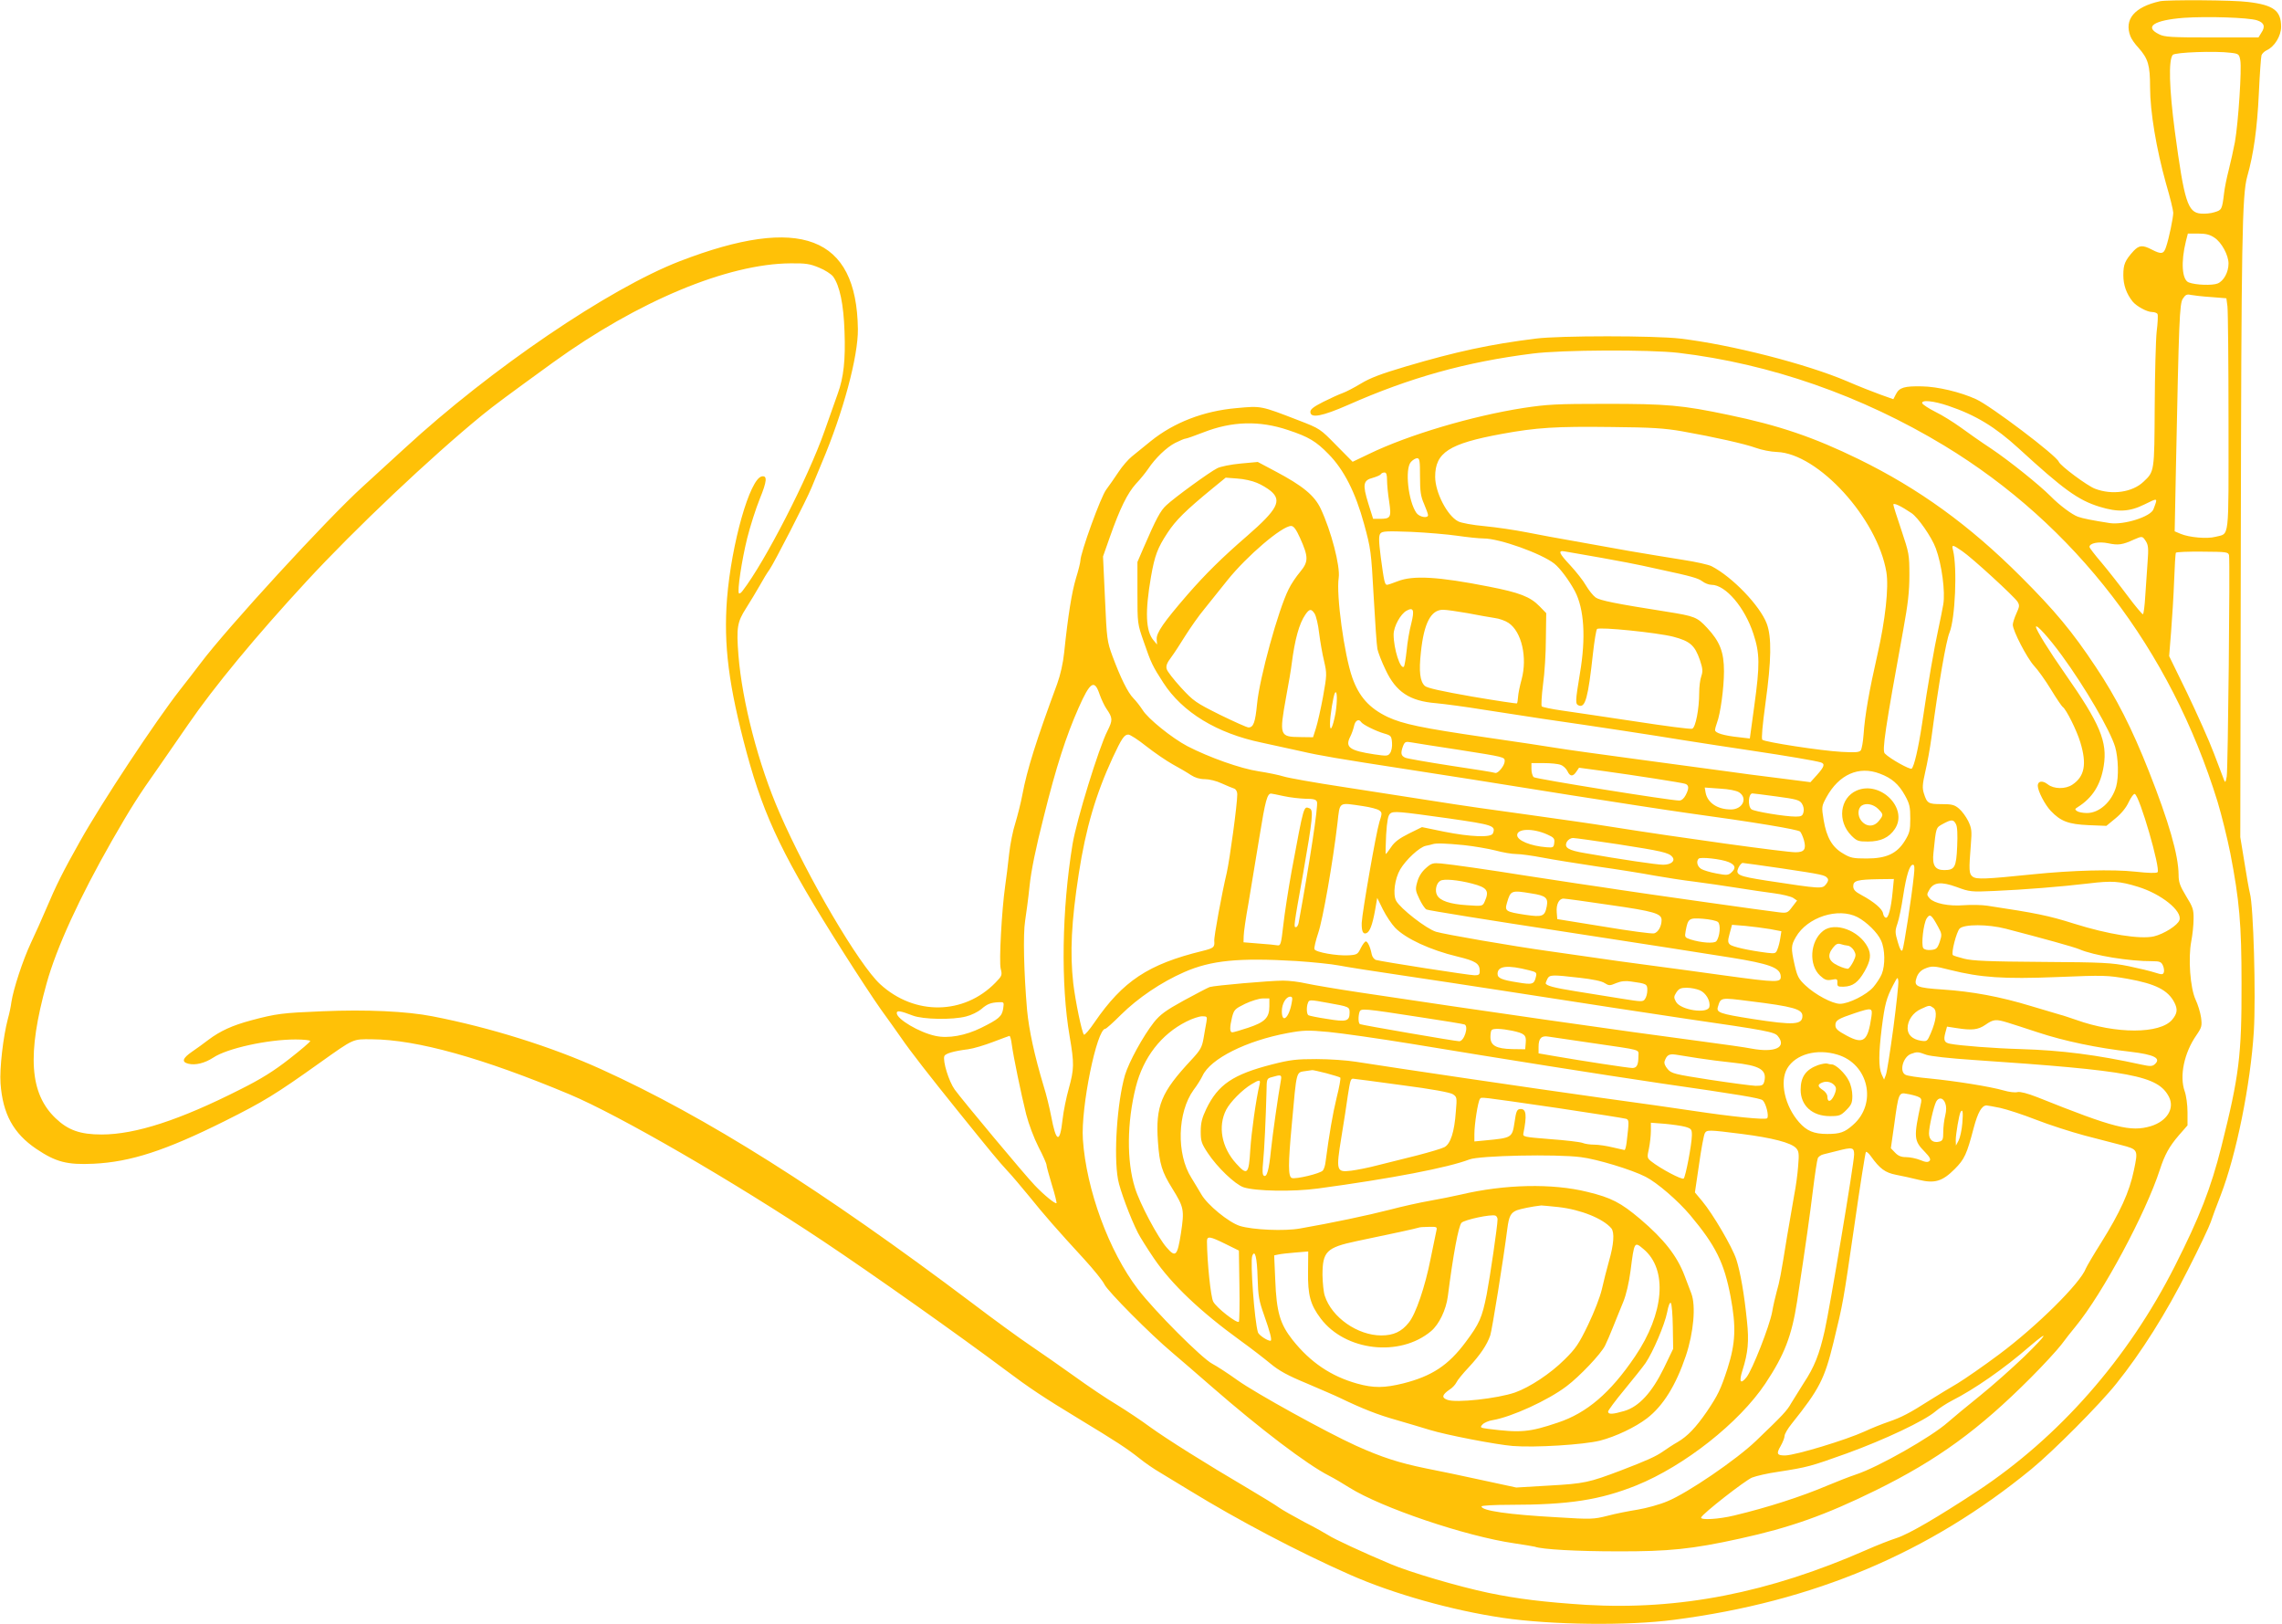<?xml version="1.0" standalone="no"?>
<!DOCTYPE svg PUBLIC "-//W3C//DTD SVG 20010904//EN"
 "http://www.w3.org/TR/2001/REC-SVG-20010904/DTD/svg10.dtd">
<svg version="1.0" xmlns="http://www.w3.org/2000/svg"
 width="1280pt" height="911pt" viewBox="0 0 1280 911"
 preserveAspectRatio="xMidYMid meet">
<g transform="translate(0,911) scale(0.1,-0.1)"
fill="#ffc107" stroke="none">
<path d="M12115 9103 c-143 -32 -202 -102 -165 -197 5 -14 25 -43 45 -64 54
-61 65 -97 65 -221 0 -137 35 -345 89 -539 23 -78 41 -152 41 -165 0 -28 -24
-144 -40 -191 -13 -41 -26 -44 -80 -16 -52 27 -71 25 -102 -7 -49 -54 -58 -76
-58 -136 0 -55 17 -104 52 -148 22 -27 81 -59 109 -59 15 0 29 -6 31 -12 3 -7
1 -51 -5 -98 -5 -47 -10 -236 -11 -420 -2 -366 -1 -364 -63 -422 -62 -59 -176
-76 -272 -39 -43 16 -195 129 -203 151 -13 35 -382 314 -464 351 -87 40 -217
71 -304 72 -97 2 -126 -6 -145 -43 l-15 -29 -73 26 c-39 14 -123 47 -185 74
-229 98 -652 206 -937 240 -145 17 -676 17 -810 0 -257 -32 -447 -73 -728
-156 -139 -41 -202 -65 -253 -96 -38 -23 -84 -47 -104 -54 -20 -7 -68 -29
-108 -49 -53 -27 -72 -41 -72 -56 0 -38 66 -25 212 39 346 153 660 241 1035
288 163 21 653 23 818 4 514 -61 1027 -240 1490 -520 734 -445 1270 -1143
1534 -1999 22 -73 54 -202 71 -287 51 -264 63 -397 63 -730 1 -405 -13 -517
-113 -916 -59 -234 -122 -395 -261 -670 -263 -520 -650 -960 -1109 -1263 -222
-146 -383 -240 -451 -262 -37 -12 -114 -42 -170 -67 -548 -241 -1050 -339
-1574 -308 -232 15 -381 33 -545 67 -171 36 -443 116 -553 163 -150 63 -320
142 -347 161 -14 9 -74 43 -135 74 -60 32 -123 68 -140 80 -16 12 -97 62 -180
111 -233 137 -451 274 -545 342 -47 35 -130 90 -185 124 -56 33 -164 106 -240
161 -77 55 -187 132 -245 171 -58 39 -204 145 -325 237 -846 637 -1496 1047
-2085 1314 -276 125 -620 233 -945 296 -143 28 -369 39 -620 28 -220 -9 -255
-13 -397 -51 -107 -29 -172 -59 -239 -109 -24 -19 -65 -48 -91 -66 -54 -37
-61 -58 -22 -68 40 -10 92 3 140 34 77 52 305 102 462 102 45 0 82 -4 82 -9 0
-5 -53 -50 -117 -100 -87 -68 -159 -113 -273 -170 -341 -173 -590 -254 -780
-254 -120 0 -188 24 -258 91 -146 139 -161 358 -51 755 56 202 184 481 367
802 105 183 149 253 261 411 47 68 122 176 166 240 144 210 382 498 663 802
273 296 697 697 987 934 73 59 127 99 397 295 476 344 979 554 1333 556 84 1
109 -3 159 -24 33 -13 68 -36 79 -50 37 -51 59 -155 64 -309 6 -158 -5 -258
-38 -348 -11 -32 -45 -127 -75 -212 -92 -261 -333 -731 -459 -894 -8 -11 -17
-17 -20 -14 -11 11 16 188 46 309 17 68 49 168 71 222 40 98 43 131 11 125
-67 -13 -170 -376 -195 -685 -20 -262 9 -489 111 -868 100 -367 208 -590 542
-1117 78 -123 172 -266 209 -318 38 -52 88 -123 112 -157 53 -78 166 -222 319
-412 188 -233 229 -283 278 -336 26 -27 81 -93 124 -145 83 -103 156 -187 308
-352 53 -58 105 -122 114 -142 19 -39 256 -278 381 -383 44 -37 143 -123 220
-190 272 -237 535 -437 659 -500 28 -14 78 -44 113 -66 180 -113 651 -273 926
-313 55 -8 107 -17 115 -19 40 -15 235 -26 466 -26 285 -1 419 13 682 71 284
62 481 132 764 271 347 171 579 340 871 633 70 70 146 153 170 184 23 31 59
77 80 102 153 186 394 636 473 880 27 83 52 129 106 192 l49 56 0 74 c0 41 -7
93 -16 118 -30 85 -3 215 66 314 30 44 32 52 26 99 -4 28 -18 74 -31 101 -30
66 -42 231 -24 326 7 36 13 92 13 125 1 53 -4 68 -42 129 -35 58 -42 79 -42
120 -1 110 -54 295 -167 581 -94 238 -182 412 -298 585 -132 199 -229 315
-419 505 -290 290 -572 494 -911 660 -252 123 -446 189 -730 248 -262 55 -345
62 -690 62 -274 0 -327 -3 -459 -23 -289 -45 -646 -151 -865 -257 l-94 -45
-91 92 c-91 93 -92 94 -211 140 -215 83 -209 82 -350 69 -184 -16 -351 -81
-480 -185 -38 -31 -86 -70 -106 -86 -20 -16 -54 -55 -75 -87 -21 -32 -52 -76
-69 -99 -30 -38 -145 -356 -145 -399 0 -9 -11 -54 -25 -99 -23 -77 -44 -205
-66 -416 -6 -59 -21 -125 -39 -175 -119 -322 -169 -482 -195 -620 -9 -49 -28
-122 -40 -162 -13 -39 -29 -118 -35 -175 -6 -57 -16 -137 -22 -178 -19 -133
-35 -422 -25 -463 9 -36 8 -40 -29 -78 -177 -182 -454 -186 -647 -9 -119 109
-408 601 -564 960 -119 272 -210 624 -231 885 -12 155 -7 186 43 264 23 36 57
93 76 126 18 33 43 74 55 90 24 33 210 395 236 460 9 22 35 85 58 140 120 283
204 597 202 750 -7 521 -322 641 -999 380 -398 -154 -1060 -604 -1543 -1049
-63 -58 -169 -155 -235 -215 -200 -181 -763 -795 -910 -991 -27 -36 -79 -103
-116 -150 -136 -174 -438 -630 -561 -850 -94 -167 -134 -247 -188 -375 -23
-55 -62 -141 -86 -192 -46 -98 -99 -260 -110 -333 -3 -25 -12 -67 -20 -95 -26
-98 -47 -278 -41 -361 12 -171 72 -281 201 -368 110 -74 173 -90 321 -83 207
10 402 73 735 239 218 109 284 149 535 328 193 137 182 132 292 131 252 -2
621 -105 1108 -309 278 -117 916 -486 1425 -825 280 -187 759 -526 1017 -719
137 -103 217 -156 415 -276 208 -126 268 -165 340 -222 31 -25 82 -60 115 -79
32 -19 108 -65 168 -102 271 -166 607 -343 897 -471 242 -107 572 -200 858
-242 271 -40 703 -45 959 -11 783 101 1432 375 2005 845 122 100 383 362 477
480 139 173 280 396 401 637 64 125 121 246 128 268 7 22 32 90 56 151 88 228
167 619 186 919 12 201 -2 704 -22 775 -5 19 -19 98 -31 175 l-23 140 3 1665
c3 1671 7 1938 36 2040 36 126 56 272 65 464 5 109 12 206 15 216 3 9 16 22
29 28 44 20 81 80 81 132 0 90 -42 122 -186 139 -80 11 -453 13 -494 4z m545
-107 c40 -13 48 -35 24 -70 l-16 -26 -262 0 c-228 0 -265 2 -296 18 -85 42
-28 79 139 92 128 9 363 2 411 -14z m-148 -182 c45 -5 48 -8 54 -42 9 -46 -11
-351 -30 -458 -8 -43 -24 -114 -35 -158 -11 -43 -23 -101 -26 -130 -11 -91
-13 -94 -53 -106 -20 -7 -55 -10 -77 -8 -74 6 -93 67 -146 461 -32 244 -36
399 -12 429 13 15 239 23 325 12z m-91 -1037 c40 -26 79 -98 79 -145 0 -49
-27 -98 -61 -112 -29 -12 -124 -9 -162 6 -38 14 -45 114 -16 231 l11 43 58 0
c43 0 66 -6 91 -23z m-20 -333 l87 -7 6 -45 c3 -25 6 -318 6 -651 0 -679 7
-620 -74 -642 -45 -12 -145 -4 -195 17 l-33 14 7 352 c17 835 20 925 39 953
14 22 23 26 44 21 15 -3 66 -9 113 -12z m-1473 -610 c154 -52 264 -119 395
-239 251 -230 333 -290 453 -327 104 -32 168 -29 253 13 77 38 75 39 50 -27
-15 -42 -165 -89 -244 -78 -96 15 -153 26 -180 36 -33 12 -103 64 -152 114
-66 66 -232 199 -333 267 -58 38 -136 93 -174 121 -39 28 -101 67 -140 86 -38
19 -71 41 -74 48 -6 21 63 14 146 -14z m-3703 -136 c115 -38 157 -63 227 -135
86 -87 151 -215 199 -391 38 -139 40 -153 54 -406 8 -143 17 -277 21 -296 4
-19 24 -72 46 -117 58 -124 135 -175 283 -187 44 -4 166 -20 270 -37 105 -16
251 -39 325 -50 332 -48 619 -92 790 -120 102 -16 275 -43 385 -59 200 -30
354 -56 388 -66 25 -8 20 -24 -21 -70 l-37 -41 -180 23 c-99 12 -229 29 -290
38 -60 8 -281 38 -490 66 -209 28 -418 57 -465 65 -47 8 -227 35 -400 60 -356
52 -461 74 -547 114 -102 49 -160 113 -198 221 -45 128 -91 464 -76 560 9 64
-42 262 -101 387 -35 74 -100 128 -255 210 l-98 52 -98 -9 c-53 -5 -112 -17
-129 -26 -43 -21 -243 -167 -286 -208 -33 -30 -57 -75 -128 -239 l-34 -79 0
-173 c0 -173 0 -173 36 -276 41 -119 49 -135 109 -228 107 -166 301 -284 551
-336 65 -14 166 -36 224 -49 99 -23 203 -41 600 -102 252 -39 426 -66 905
-143 242 -38 539 -84 660 -101 374 -51 619 -92 632 -104 6 -6 16 -29 22 -50
13 -50 1 -66 -48 -66 -56 0 -644 81 -1041 144 -85 14 -290 43 -455 66 -165 22
-401 56 -525 76 -124 19 -355 55 -515 80 -159 24 -310 51 -335 59 -25 8 -88
21 -140 29 -101 15 -278 78 -400 141 -87 46 -222 155 -251 203 -13 20 -36 50
-51 65 -32 32 -73 116 -118 237 -30 82 -32 94 -42 322 l-11 237 38 108 c57
162 99 247 147 300 25 26 55 64 68 83 40 60 103 121 152 146 26 13 52 24 58
24 6 0 51 16 100 35 161 63 315 67 475 13z m2210 -7 c181 -32 354 -71 414 -93
30 -11 83 -22 118 -23 231 -8 564 -373 614 -674 14 -86 -6 -268 -50 -461 -46
-202 -71 -343 -78 -450 -3 -41 -10 -81 -16 -89 -9 -11 -33 -12 -107 -8 -115 6
-431 55 -445 68 -6 6 1 82 18 207 33 239 35 369 7 444 -38 101 -193 262 -309
322 -17 9 -89 25 -161 36 -71 11 -208 34 -303 50 -94 17 -235 42 -312 56 -77
13 -194 35 -260 48 -66 13 -173 29 -238 35 -66 6 -132 18 -148 27 -61 31 -129
162 -129 250 0 136 78 186 372 240 195 36 305 43 618 39 226 -2 297 -7 395
-24z m-1470 -253 c0 -85 4 -112 23 -155 12 -28 22 -56 22 -62 0 -20 -49 -11
-65 12 -46 65 -66 247 -31 286 11 12 26 21 35 21 14 0 16 -15 16 -102z m-185
-20 c0 -24 5 -78 12 -121 13 -89 9 -97 -53 -97 l-37 0 -27 86 c-33 107 -29
130 25 144 21 6 42 15 45 20 3 6 13 10 21 10 10 0 14 -12 14 -42z m-730 -16
c25 -10 60 -31 78 -46 64 -54 37 -104 -133 -252 -141 -122 -234 -214 -335
-330 -134 -155 -174 -213 -172 -249 l2 -30 -19 23 c-45 52 -49 160 -15 357 21
120 37 162 93 247 46 70 100 124 255 251 l71 58 65 -5 c36 -2 85 -13 110 -24z
m3672 -170 c36 -24 113 -134 136 -197 34 -91 54 -245 42 -315 -4 -25 -17 -88
-28 -140 -22 -100 -58 -304 -91 -530 -21 -139 -44 -237 -58 -251 -8 -8 -122
55 -151 85 -16 16 2 137 104 696 26 143 34 211 34 304 0 116 -2 124 -45 253
-25 73 -45 137 -45 143 0 12 43 -8 102 -48z m-3430 -139 c48 -107 48 -133 1
-190 -22 -26 -52 -70 -65 -98 -58 -115 -163 -497 -177 -643 -10 -103 -20 -132
-48 -132 -9 0 -80 32 -160 71 -136 68 -148 76 -219 153 -41 45 -77 91 -80 104
-5 17 2 35 25 65 17 23 53 78 80 122 28 44 75 112 107 150 31 39 89 111 129
161 110 137 306 304 357 304 14 0 28 -18 50 -67z m883 12 c55 -8 121 -15 146
-15 90 0 324 -84 397 -141 32 -25 84 -95 116 -155 52 -100 62 -261 28 -461
-26 -158 -27 -172 -6 -180 36 -14 52 43 79 291 8 71 18 133 23 138 13 13 336
-20 427 -43 95 -25 121 -48 150 -131 16 -48 17 -63 8 -90 -7 -18 -12 -61 -12
-94 0 -89 -20 -194 -39 -201 -8 -4 -152 15 -321 41 -168 25 -353 53 -411 61
-57 8 -108 19 -112 23 -4 4 -1 60 7 123 9 62 16 178 16 257 l2 143 -38 39
c-52 53 -110 76 -284 110 -284 56 -425 64 -511 30 -28 -11 -55 -20 -60 -20
-13 0 -17 21 -35 154 -12 95 -12 122 -2 134 10 13 37 14 172 9 88 -4 205 -14
260 -22z m3861 -30 c14 -22 16 -41 10 -118 -3 -51 -9 -136 -13 -190 -3 -54 -9
-100 -13 -102 -3 -2 -42 44 -86 103 -43 58 -109 142 -146 186 -38 44 -68 84
-68 88 0 22 52 32 105 21 56 -12 80 -9 145 21 46 20 47 20 66 -9z m-1030 -56
c55 -37 289 -252 310 -283 13 -21 12 -27 -6 -67 -11 -24 -20 -53 -20 -63 0
-33 79 -186 119 -230 21 -22 64 -82 95 -133 31 -51 61 -95 66 -98 19 -12 79
-132 99 -199 37 -122 24 -191 -45 -237 -39 -26 -104 -25 -138 2 -29 23 -56 19
-56 -8 1 -31 40 -106 73 -141 56 -59 100 -75 212 -80 l100 -4 51 42 c32 26 60
60 74 91 13 27 28 48 34 46 27 -9 146 -421 128 -439 -6 -6 -51 -5 -123 3 -128
14 -354 8 -579 -15 -264 -27 -313 -29 -335 -13 -21 16 -22 33 -10 184 6 73 4
88 -15 128 -12 24 -35 56 -52 70 -25 21 -39 25 -98 25 -74 0 -81 4 -99 61 -9
29 -8 50 8 120 11 46 27 134 35 194 40 301 82 542 101 587 32 78 44 363 20
461 -9 34 -4 34 51 -4z m-2021 -38 c99 -18 200 -37 225 -43 25 -6 72 -16 105
-23 173 -37 210 -48 233 -65 14 -11 37 -20 52 -20 79 0 187 -127 235 -275 36
-109 37 -172 5 -404 l-25 -183 -60 7 c-86 9 -135 24 -135 40 0 7 5 26 11 42
19 49 39 195 39 288 0 108 -23 167 -95 244 -56 60 -69 65 -225 90 -287 45
-376 63 -400 80 -14 10 -38 40 -54 67 -15 27 -55 77 -87 112 -66 70 -72 87
-31 79 15 -2 108 -19 207 -36z m3518 14 c6 -39 -6 -1201 -13 -1240 -6 -33 -8
-37 -15 -20 -4 11 -30 79 -57 150 -27 72 -95 223 -150 338 l-101 207 11 138
c6 75 14 204 17 286 3 81 7 152 10 156 2 4 70 7 149 6 137 -1 145 -2 149 -21z
m-4587 -382 c-10 -37 -22 -106 -26 -152 -5 -46 -12 -86 -15 -90 -20 -19 -58
100 -58 180 0 45 39 116 73 134 38 21 45 4 26 -72z m-542 55 c8 -13 20 -61 25
-108 6 -47 18 -118 28 -158 16 -71 16 -76 -6 -200 -13 -70 -31 -149 -40 -177
l-16 -50 -72 1 c-116 1 -118 8 -79 225 14 74 28 157 31 184 18 140 42 227 77
278 23 33 33 34 52 5z m858 3 c57 -11 124 -23 151 -27 26 -3 62 -16 79 -28 73
-49 106 -193 73 -316 -10 -36 -19 -80 -20 -98 -1 -18 -4 -34 -6 -37 -3 -2
-116 15 -251 38 -176 31 -253 48 -266 60 -27 25 -34 80 -22 189 17 163 56 238
124 238 19 0 81 -9 138 -19z m3333 -237 c131 -179 271 -420 299 -513 18 -62
21 -168 6 -222 -24 -85 -94 -149 -164 -149 -23 0 -48 5 -56 11 -13 9 -12 12 4
22 83 52 129 125 146 231 22 136 -21 237 -216 516 -91 130 -164 248 -164 264
0 19 73 -61 145 -160z m-5397 -219 c10 -28 27 -64 38 -80 36 -52 36 -64 6
-124 -48 -93 -174 -502 -196 -636 -60 -366 -67 -784 -16 -1079 26 -152 25
-182 -5 -291 -14 -50 -30 -128 -35 -174 -15 -137 -36 -130 -64 19 -9 47 -27
121 -41 165 -53 176 -83 316 -94 430 -18 209 -23 425 -11 500 6 39 18 127 25
196 9 86 34 210 80 390 69 278 125 451 195 609 65 147 89 162 118 75z m1323
-105 c-15 -80 -31 -112 -31 -60 0 44 19 160 28 174 13 20 14 -48 3 -114z m144
-50 c9 -14 81 -50 129 -64 38 -11 41 -14 44 -51 2 -23 -3 -48 -11 -59 -12 -17
-19 -17 -88 -7 -139 21 -165 40 -136 98 8 15 18 43 22 61 6 31 27 43 40 22z
m-1206 -135 c46 -36 113 -82 149 -102 37 -20 83 -47 102 -60 23 -15 49 -23 78
-23 24 0 66 -10 95 -24 29 -13 60 -26 70 -29 10 -4 17 -17 17 -32 0 -56 -42
-364 -59 -440 -27 -113 -73 -362 -70 -383 3 -35 -3 -40 -68 -56 -302 -74 -444
-168 -603 -399 -29 -43 -56 -74 -60 -70 -12 12 -48 188 -60 288 -19 171 -11
344 31 615 39 253 95 444 190 650 51 109 65 130 88 130 10 0 55 -29 100 -65z
m1751 -20 c261 -41 260 -41 260 -64 0 -25 -38 -71 -53 -66 -7 3 -118 21 -247
40 -129 20 -245 40 -257 45 -25 11 -28 25 -13 66 10 24 14 26 48 20 20 -4 138
-22 262 -41z m574 -85 c15 -5 31 -21 38 -35 14 -31 31 -32 50 -3 l15 22 134
-18 c175 -24 439 -65 461 -72 22 -7 23 -26 3 -64 -10 -19 -23 -30 -36 -30 -50
0 -804 121 -816 131 -7 6 -13 27 -13 45 l0 34 69 0 c38 0 81 -4 95 -10z m1790
-49 c67 -25 106 -59 141 -122 26 -47 30 -64 30 -130 0 -67 -4 -81 -30 -124
-45 -73 -104 -100 -215 -100 -75 0 -91 3 -132 28 -61 35 -93 91 -109 188 -12
75 -12 76 16 128 70 127 181 177 299 132z m-789 -105 c50 -33 19 -96 -46 -96
-75 0 -131 37 -142 94 l-5 29 84 -6 c53 -3 93 -11 109 -21z m-2555 -21 c36 -8
91 -14 123 -15 45 0 59 -4 64 -17 8 -21 -41 -341 -103 -680 -3 -13 -9 -23 -15
-23 -13 0 -14 -3 41 305 53 304 58 352 36 361 -34 13 -31 25 -101 -351 -19
-104 -40 -242 -47 -305 -12 -106 -15 -115 -33 -112 -11 2 -58 7 -105 10 l-85
7 1 35 c0 19 12 103 27 185 14 83 42 251 62 375 32 198 43 240 65 239 3 0 34
-6 70 -14z m2764 -2 c112 -15 130 -20 143 -40 9 -14 13 -33 9 -48 -5 -21 -12
-25 -44 -25 -60 0 -234 29 -248 41 -22 18 -17 88 5 89 3 0 64 -7 135 -17z
m-2320 -54 c42 -6 83 -17 92 -24 17 -12 17 -16 1 -66 -19 -62 -96 -504 -99
-565 -1 -47 7 -65 26 -58 19 7 34 46 49 129 l12 69 32 -65 c18 -36 49 -82 68
-102 60 -62 199 -126 350 -162 103 -25 125 -39 125 -82 0 -19 -5 -23 -29 -23
-30 0 -523 77 -553 86 -10 3 -21 17 -24 32 -8 42 -23 72 -33 72 -5 0 -18 -17
-28 -37 -17 -35 -21 -38 -67 -41 -67 -4 -186 17 -193 34 -3 7 7 49 21 91 26
76 82 395 108 616 14 124 4 116 142 96z m481 -69 c250 -36 266 -41 249 -84 -9
-25 -125 -20 -272 9 l-126 26 -73 -36 c-54 -27 -81 -47 -100 -76 -14 -21 -28
-39 -30 -39 -2 0 -1 48 2 108 5 79 11 110 23 119 18 15 48 12 327 -27z m2846
-32 c8 -14 10 -57 7 -126 -5 -117 -14 -132 -73 -132 -51 0 -68 27 -60 97 15
145 13 140 53 162 48 26 59 26 73 -1z m-2293 -58 c38 -17 43 -23 40 -47 -3
-26 -6 -28 -43 -25 -90 7 -165 38 -165 68 0 37 87 40 168 4z m397 -55 c244
-38 286 -47 305 -71 19 -22 -6 -44 -51 -44 -36 0 -238 30 -438 65 -96 16 -119
31 -102 64 7 12 22 21 34 21 12 0 126 -16 252 -35z m-864 -5 c57 -6 137 -20
177 -30 40 -11 92 -20 117 -20 24 0 90 -9 147 -20 57 -11 195 -33 308 -50 113
-16 257 -39 320 -51 63 -11 165 -27 225 -34 61 -8 166 -23 235 -34 69 -11 163
-25 210 -31 47 -6 95 -18 108 -26 l22 -15 -27 -35 c-25 -34 -30 -36 -73 -31
-50 5 -798 111 -900 127 -36 6 -141 21 -235 35 -93 14 -226 34 -295 45 -193
31 -410 62 -466 67 -46 4 -55 2 -86 -26 -23 -20 -40 -47 -48 -76 -12 -42 -11
-50 11 -96 13 -28 31 -55 40 -60 9 -5 356 -61 770 -124 415 -64 837 -129 939
-146 211 -34 273 -56 278 -101 5 -41 -16 -40 -323 2 -115 16 -298 41 -405 55
-107 14 -253 34 -325 45 -71 10 -182 26 -245 35 -209 29 -584 94 -635 109 -55
17 -200 130 -224 174 -19 36 -8 123 23 176 32 54 107 124 143 132 15 3 33 7
38 9 19 7 74 5 176 -5z m1485 -95 c38 -16 43 -34 15 -59 -17 -15 -26 -16 -83
-5 -34 6 -73 18 -85 25 -23 14 -30 43 -15 58 10 11 128 -2 168 -19z m295 -35
c234 -35 245 -38 259 -55 7 -9 5 -19 -8 -35 -21 -26 -26 -26 -334 21 -159 25
-175 32 -157 72 7 15 18 27 24 27 7 0 104 -14 216 -30z m744 -42 c-13 -124
-56 -402 -64 -417 -6 -10 -14 4 -26 45 -16 54 -16 63 -2 104 9 25 23 95 32
155 18 116 36 175 55 175 9 0 10 -18 5 -62z m-2477 -44 c84 -22 97 -40 70
-100 -12 -27 -13 -27 -99 -21 -96 6 -152 25 -168 56 -14 25 -5 68 18 81 19 12
99 5 179 -16z m2358 -46 c-9 -94 -24 -150 -39 -145 -7 2 -13 13 -15 25 -4 24
-50 64 -121 102 -36 19 -46 31 -46 50 0 31 24 37 144 39 l84 1 -7 -72z m1377
28 c130 -40 248 -135 232 -186 -9 -29 -86 -78 -144 -92 -77 -17 -255 11 -449
72 -142 45 -213 59 -484 100 -32 5 -91 6 -132 3 -85 -7 -166 10 -192 38 -17
19 -17 23 -3 47 24 44 66 49 154 17 73 -27 81 -28 213 -22 164 7 376 24 527
42 131 16 175 13 278 -19z m-3403 -37 c80 -12 95 -25 86 -72 -11 -57 -24 -62
-119 -48 -112 17 -118 21 -104 68 20 69 24 71 137 52z m442 -65 c246 -35 288
-48 288 -84 0 -35 -19 -69 -42 -75 -13 -3 -140 14 -283 38 l-260 42 -3 37 c-4
45 12 78 38 78 11 0 129 -16 262 -36z m1387 -68 c51 -27 113 -87 132 -131 23
-49 24 -139 4 -188 -8 -20 -30 -53 -47 -73 -38 -44 -139 -94 -187 -94 -43 0
-139 51 -195 104 -38 36 -45 50 -60 115 -21 95 -20 108 7 155 64 112 237 168
346 112z m452 -54 c22 -40 22 -45 9 -85 -13 -37 -19 -42 -49 -45 -20 -2 -37 2
-43 10 -13 19 1 139 19 167 18 28 27 21 64 -47z m-1235 27 c17 -14 11 -83 -9
-108 -12 -14 -84 -9 -145 10 -32 11 -33 13 -27 47 13 71 19 75 97 69 38 -3 76
-11 84 -18z m293 -40 l63 -12 -6 -38 c-3 -21 -10 -49 -16 -63 -9 -24 -13 -25
-57 -20 -103 13 -198 34 -210 47 -12 11 -12 22 -1 62 l13 48 75 -6 c41 -4 104
-12 139 -18z m1322 2 c215 -56 378 -101 412 -115 80 -35 283 -68 410 -67 41 0
50 -4 59 -24 6 -13 8 -31 5 -39 -5 -13 -11 -13 -49 -1 -24 8 -90 24 -148 36
-95 19 -141 22 -485 24 -299 2 -392 6 -438 18 -32 8 -60 17 -63 20 -11 10 20
131 38 149 25 25 159 25 259 -1z m-3981 -181 c91 -6 199 -17 240 -25 41 -8
199 -33 350 -55 151 -22 403 -61 560 -85 490 -76 868 -134 1045 -160 443 -64
489 -73 507 -96 52 -63 -15 -95 -149 -70 -28 6 -155 24 -284 41 -405 53 -1266
176 -1914 274 -127 19 -261 42 -298 50 -38 9 -96 16 -130 16 -72 0 -383 -27
-412 -36 -11 -4 -76 -38 -146 -76 -102 -56 -132 -79 -166 -121 -62 -79 -141
-224 -163 -297 -44 -153 -64 -448 -39 -585 10 -57 70 -218 112 -300 11 -22 51
-86 89 -142 98 -144 259 -298 487 -463 57 -41 132 -99 167 -128 48 -40 97 -67
206 -112 79 -34 161 -69 183 -80 129 -62 213 -95 320 -125 66 -19 149 -44 185
-55 91 -28 369 -82 465 -90 125 -10 397 7 490 30 88 23 196 74 263 125 91 70
162 185 218 350 44 132 57 281 31 350 -8 22 -25 67 -38 100 -42 111 -115 204
-249 318 -109 92 -163 120 -296 152 -196 49 -465 43 -710 -15 -44 -10 -123
-26 -175 -35 -52 -9 -152 -31 -224 -50 -120 -31 -329 -75 -502 -105 -87 -16
-266 -8 -338 14 -63 20 -183 118 -217 178 -14 23 -39 66 -56 93 -84 133 -78
366 13 492 20 26 42 62 50 79 44 96 246 197 478 240 87 16 113 17 230 6 73 -7
283 -37 467 -67 526 -87 1057 -171 1395 -221 445 -64 557 -83 572 -95 18 -16
37 -89 25 -101 -10 -10 -198 9 -417 42 -71 11 -310 45 -530 75 -367 51 -1145
166 -1360 200 -49 8 -149 15 -221 15 -113 0 -147 -4 -249 -30 -219 -56 -303
-113 -369 -250 -24 -50 -31 -79 -31 -126 0 -54 4 -67 39 -120 54 -82 153 -176
201 -193 66 -22 277 -26 417 -7 414 56 730 117 850 163 56 22 486 31 625 13
90 -11 285 -70 363 -110 65 -33 182 -134 251 -216 143 -171 190 -266 226 -456
32 -170 28 -261 -17 -403 -38 -117 -54 -150 -116 -242 -62 -90 -109 -139 -164
-171 -25 -14 -61 -38 -81 -52 -41 -29 -93 -52 -239 -108 -177 -67 -203 -73
-400 -84 l-185 -11 -190 41 c-104 23 -248 53 -320 67 -146 30 -244 61 -390
127 -165 75 -562 294 -664 367 -53 38 -116 79 -141 92 -58 30 -322 294 -417
418 -163 213 -290 559 -309 841 -12 179 78 620 126 620 5 0 44 35 87 78 96 95
226 183 356 240 151 66 305 81 627 62z m1307 -52 c41 -10 44 -13 38 -37 -10
-42 -19 -45 -102 -31 -90 14 -113 24 -113 48 0 45 56 51 177 20z m2361 2 c172
-43 300 -52 600 -40 266 11 282 10 397 -10 156 -28 225 -63 261 -132 20 -39
17 -62 -12 -97 -68 -81 -316 -81 -539 -1 -33 11 -73 25 -90 29 -16 5 -91 27
-165 49 -171 52 -327 81 -492 92 -150 10 -165 17 -147 69 8 22 23 38 43 47 41
18 55 17 144 -6z m-2078 -44 c72 -8 126 -19 141 -30 24 -15 29 -15 64 0 27 11
52 14 84 9 87 -12 91 -14 91 -49 0 -18 -6 -40 -13 -49 -11 -17 -19 -16 -132 2
-66 11 -181 29 -255 41 -125 20 -170 32 -170 46 0 3 5 14 10 25 13 22 24 23
180 5z m1760 -282 c-18 -131 -36 -249 -42 -263 l-10 -26 -14 30 c-17 40 -17
114 1 260 17 133 26 167 64 240 24 46 26 48 29 23 2 -14 -11 -133 -28 -264z
m-1086 212 c34 -14 61 -59 54 -93 -8 -41 -161 -19 -187 28 -13 24 -13 29 2 53
14 21 25 26 58 26 22 0 54 -6 73 -14z m-2289 -72 c-15 -84 -55 -117 -55 -46 0
42 23 82 47 82 12 0 14 -7 8 -36z m-125 -18 c0 -64 -25 -89 -118 -120 -42 -14
-83 -26 -90 -26 -15 0 -15 28 -1 86 11 41 16 46 73 74 34 16 78 30 99 30 l37
0 0 -44z m2693 29 c245 -30 297 -45 297 -83 0 -50 -49 -53 -280 -17 -184 29
-204 36 -194 68 16 53 13 53 177 32z m-2364 -10 c118 -21 121 -22 121 -54 0
-49 -17 -54 -125 -36 -54 8 -102 18 -106 21 -10 6 -12 45 -3 68 7 20 9 20 113
1z m-1822 -32 c-7 -44 -25 -59 -124 -108 -87 -43 -184 -61 -256 -45 -90 19
-217 94 -217 128 0 16 20 13 90 -14 57 -22 223 -25 299 -5 29 7 67 26 85 41
33 29 53 37 100 39 28 1 28 0 23 -36z m5218 4 c22 -17 16 -69 -15 -142 -20
-46 -21 -47 -56 -42 -47 8 -74 33 -74 70 0 44 30 88 75 108 48 22 47 22 70 6z
m-2873 -53 c126 -19 235 -37 243 -40 24 -10 -2 -94 -30 -94 -22 0 -548 91
-557 96 -10 6 -10 46 -2 69 8 20 17 20 346 -31z m2525 4 c-20 -138 -44 -157
-138 -107 -52 28 -64 39 -64 59 0 27 14 36 110 68 94 31 99 30 92 -20z m-3730
-30 c-3 -18 -11 -59 -16 -91 -9 -51 -17 -66 -68 -121 -171 -183 -202 -258
-188 -460 9 -125 22 -168 80 -261 66 -107 69 -120 49 -252 -20 -128 -30 -138
-80 -80 -49 55 -151 247 -178 335 -47 149 -45 368 5 566 42 165 142 295 283
366 33 17 73 30 89 30 28 0 29 -2 24 -32z m4496 -4 c29 -9 104 -33 167 -54
148 -49 334 -88 520 -109 135 -16 176 -37 134 -72 -13 -10 -26 -10 -72 0 -252
55 -447 80 -677 87 -146 4 -342 19 -397 30 -32 6 -38 19 -26 63 l9 33 52 -8
c88 -14 122 -10 163 18 46 32 59 33 127 12z m-2781 -45 c69 -15 80 -24 76 -68
l-3 -36 -73 1 c-90 2 -122 20 -122 68 0 18 3 36 7 39 10 10 55 8 115 -4z
m-2807 -76 c9 -68 53 -281 81 -393 14 -54 43 -132 69 -183 25 -48 45 -93 45
-101 0 -7 14 -58 30 -111 17 -54 28 -100 26 -103 -7 -6 -72 47 -122 100 -56
58 -407 479 -449 537 -33 46 -68 160 -58 188 6 14 52 28 133 38 30 4 93 23
140 41 47 18 88 33 92 34 4 0 10 -21 13 -47z m3255 7 c287 -42 260 -34 260
-74 0 -49 -9 -66 -34 -66 -23 0 -289 41 -433 66 l-93 16 0 37 c0 47 16 64 55
57 17 -3 127 -19 245 -36z m1376 -65 c175 -52 225 -274 88 -394 -47 -42 -73
-51 -145 -51 -75 0 -115 17 -158 66 -80 91 -110 228 -66 302 47 79 165 112
281 77z m499 -1 c24 -8 129 -20 265 -29 887 -60 1034 -88 1096 -207 33 -65
-11 -136 -101 -164 -114 -34 -205 -11 -637 162 -56 22 -96 32 -111 29 -13 -4
-48 0 -78 9 -76 22 -272 53 -414 67 -66 6 -128 15 -137 21 -36 18 -14 100 31
117 35 13 40 12 86 -5z m-1280 -19 c50 -8 137 -19 195 -25 152 -16 192 -40
176 -106 -6 -21 -12 -24 -49 -24 -23 1 -138 16 -256 34 -200 31 -216 35 -237
60 -14 16 -21 33 -17 44 12 35 25 42 62 37 20 -3 77 -12 126 -20z m-2087 -84
c41 -11 77 -22 80 -25 3 -4 -6 -55 -21 -114 -22 -91 -41 -201 -62 -360 -2 -19
-9 -40 -15 -47 -14 -17 -152 -50 -174 -42 -21 8 -21 76 0 302 28 310 23 289
79 298 17 2 32 5 35 5 3 1 38 -7 78 -17z m-253 -38 c-16 -89 -47 -307 -56
-394 -11 -111 -23 -154 -40 -143 -8 5 -9 28 -4 78 7 69 15 243 19 394 1 72 1
73 31 81 50 15 55 13 50 -16z m676 -29 c170 -22 272 -41 288 -51 23 -15 24
-19 17 -97 -8 -115 -30 -182 -64 -200 -15 -8 -83 -28 -152 -46 -69 -17 -168
-42 -220 -55 -52 -14 -120 -27 -151 -31 -83 -10 -86 -2 -55 188 14 84 30 189
36 233 13 83 16 95 29 95 4 0 127 -16 272 -36z m-796 4 c-20 -84 -46 -271 -52
-366 -8 -139 -17 -147 -79 -78 -82 90 -104 209 -56 302 23 44 90 112 142 143
44 27 52 26 45 -1z m3691 -68 c19 -7 23 -15 20 -32 -43 -199 -42 -215 22 -280
27 -28 33 -41 25 -49 -9 -9 -22 -8 -53 5 -22 9 -58 16 -78 16 -28 0 -45 7 -62
25 l-24 25 19 133 c24 177 26 181 71 172 20 -3 47 -10 60 -15z m-2016 -65
c201 -30 372 -57 381 -60 17 -6 17 -13 3 -132 -3 -24 -8 -43 -12 -43 -4 1 -34
7 -67 15 -33 8 -79 15 -102 15 -23 0 -53 4 -67 10 -14 5 -95 15 -181 21 -149
12 -154 13 -150 33 20 100 16 136 -15 136 -21 0 -26 -11 -35 -76 -13 -85 -15
-86 -162 -100 l-63 -6 0 41 c0 56 20 183 31 197 10 12 -23 16 439 -51z m2171
28 c7 -19 7 -40 0 -70 -6 -23 -11 -64 -11 -91 0 -42 -3 -50 -22 -55 -34 -9
-58 9 -58 46 0 38 26 150 40 178 15 27 39 23 51 -8z m309 -27 c36 -8 126 -37
200 -66 74 -29 196 -68 270 -88 74 -19 166 -43 204 -53 100 -26 100 -26 75
-144 -25 -121 -77 -234 -183 -404 -43 -68 -81 -133 -86 -145 -31 -83 -276
-325 -485 -481 -88 -66 -194 -139 -235 -164 -41 -24 -109 -65 -150 -91 -121
-77 -163 -99 -236 -124 -38 -13 -98 -37 -134 -54 -107 -49 -386 -133 -445
-135 -48 -1 -53 9 -27 53 12 21 22 47 22 57 0 10 18 41 40 68 156 195 184 251
234 455 55 226 54 222 117 654 32 225 62 412 65 415 4 3 16 -7 28 -24 50 -70
80 -92 141 -104 33 -6 90 -19 127 -28 90 -22 133 -9 202 60 55 55 68 83 107
232 23 86 45 125 72 125 6 0 41 -7 77 -14z m-213 -85 c-3 -39 -13 -82 -21 -98
l-15 -28 -1 31 c0 32 19 144 27 157 12 20 15 1 10 -62z m-1554 -21 c34 -10 37
-14 37 -48 -1 -52 -35 -231 -46 -242 -9 -9 -130 55 -183 97 -22 18 -23 22 -12
71 6 29 11 74 11 99 l0 46 78 -6 c42 -4 94 -11 115 -17z m318 -40 c171 -22
276 -49 304 -80 15 -17 17 -31 11 -100 -3 -44 -13 -117 -22 -162 -8 -45 -26
-149 -40 -232 -36 -224 -42 -253 -58 -309 -8 -29 -20 -81 -26 -116 -14 -77
-111 -325 -144 -366 -34 -42 -43 -25 -22 40 31 98 37 163 25 275 -15 150 -37
276 -60 347 -23 70 -131 254 -191 326 l-41 49 23 156 c12 87 27 165 32 175 11
21 19 21 209 -3z m629 -115 c0 -47 -135 -853 -165 -988 -30 -133 -58 -204
-117 -293 -24 -38 -56 -89 -71 -114 -24 -43 -47 -67 -196 -210 -110 -106 -384
-293 -498 -340 -42 -18 -118 -39 -167 -47 -50 -8 -127 -23 -171 -35 -76 -19
-90 -20 -280 -8 -274 15 -425 37 -425 61 0 5 71 9 158 9 333 0 506 27 711 109
269 109 576 351 723 571 107 161 148 267 178 460 51 334 72 487 89 625 11 89
23 168 27 178 3 9 18 20 33 23 14 3 49 12 76 19 85 22 95 20 95 -20z m-1659
-295 c126 -14 251 -65 297 -119 19 -23 14 -91 -13 -184 -13 -46 -31 -118 -40
-158 -10 -43 -42 -126 -77 -199 -52 -108 -70 -134 -132 -195 -79 -79 -196
-156 -278 -185 -98 -34 -333 -60 -380 -41 -33 12 -29 28 11 56 17 10 34 29 40
41 5 12 36 50 69 85 65 70 102 125 121 179 10 30 73 420 96 600 9 69 19 88 53
102 22 8 84 21 137 27 6 0 49 -4 96 -9z m-341 -69 c0 -35 -42 -321 -61 -421
-26 -131 -41 -164 -117 -266 -98 -132 -190 -192 -351 -233 -106 -26 -166 -27
-259 -1 -146 41 -262 119 -362 245 -70 89 -90 155 -97 337 l-6 137 24 5 c13 3
56 8 95 11 l72 6 -1 -113 c-2 -132 13 -186 71 -263 138 -183 444 -218 619 -71
45 38 84 119 94 195 30 235 60 396 77 413 17 17 165 49 190 40 6 -2 12 -12 12
-21z m-343 -63 c-3 -13 -17 -83 -32 -155 -31 -159 -84 -314 -123 -361 -40 -51
-86 -72 -154 -72 -133 0 -278 101 -317 222 -7 20 -12 72 -13 116 0 133 22 155
192 191 198 41 335 71 345 75 6 3 32 5 59 5 45 1 48 0 43 -21z m-1183 -75 l75
-37 3 -195 c2 -108 0 -200 -3 -204 -9 -13 -127 79 -144 113 -14 27 -34 220
-35 338 0 31 17 28 104 -15z m2345 -29 c136 -114 116 -360 -48 -602 -138 -204
-270 -317 -433 -371 -160 -54 -208 -58 -391 -35 -45 6 -47 8 -31 25 8 9 35 21
57 24 106 18 310 111 414 190 72 54 193 181 216 228 9 18 30 66 46 107 16 41
42 103 56 138 16 39 32 106 41 175 21 165 21 165 73 121z m-2165 -160 c3 -104
8 -130 36 -209 34 -96 47 -145 36 -145 -18 0 -65 32 -70 47 -20 67 -44 397
-32 429 15 39 27 -8 30 -122z m2329 -275 l2 -124 -52 -108 c-67 -137 -140
-217 -223 -241 -65 -19 -90 -20 -90 -3 0 6 41 62 91 122 50 61 104 128 119
150 42 62 107 214 121 284 7 37 15 59 21 53 5 -5 10 -65 11 -133z m1972 -167
c-67 -64 -179 -164 -250 -221 -72 -58 -152 -124 -179 -148 -92 -82 -391 -252
-516 -293 -36 -12 -108 -40 -160 -62 -146 -62 -335 -123 -523 -168 -86 -21
-191 -27 -185 -11 7 21 248 209 286 224 23 9 88 24 145 32 168 26 184 31 385
103 215 78 436 183 497 235 22 19 64 46 93 61 126 64 291 178 437 305 115 98
99 69 -30 -57z"/>
<path d="M10414 4676 c-94 -41 -110 -172 -29 -253 30 -30 39 -33 92 -33 71 0
119 22 151 70 78 115 -80 274 -214 216z m120 -102 c31 -32 32 -34 5 -68 -28
-35 -70 -35 -99 1 -22 28 -20 70 3 85 25 16 65 7 91 -18z"/>
<path d="M10226 3889 c-74 -58 -82 -192 -16 -252 25 -23 37 -27 64 -22 30 6
33 4 32 -17 -1 -20 3 -23 36 -22 51 2 81 24 117 87 34 60 38 94 17 135 -49 94
-184 143 -250 91z m139 -83 c11 -1 26 -14 34 -27 12 -22 12 -30 -3 -61 -10
-20 -23 -38 -29 -41 -7 -2 -32 5 -57 17 -54 25 -63 57 -29 100 16 21 27 26 43
21 11 -4 30 -8 41 -9z"/>
<path d="M10197 3136 c-68 -25 -97 -66 -97 -138 0 -89 65 -148 164 -148 53 0
61 3 92 34 29 29 34 41 34 80 0 27 -8 63 -20 85 -20 41 -73 91 -95 91 -7 0
-19 2 -27 5 -7 2 -30 -2 -51 -9z m97 -119 c7 -11 5 -26 -7 -52 -18 -37 -37
-39 -37 -5 0 11 -11 27 -25 36 -31 20 -32 32 -2 43 26 10 57 0 71 -22z"/>
</g>
</svg>
